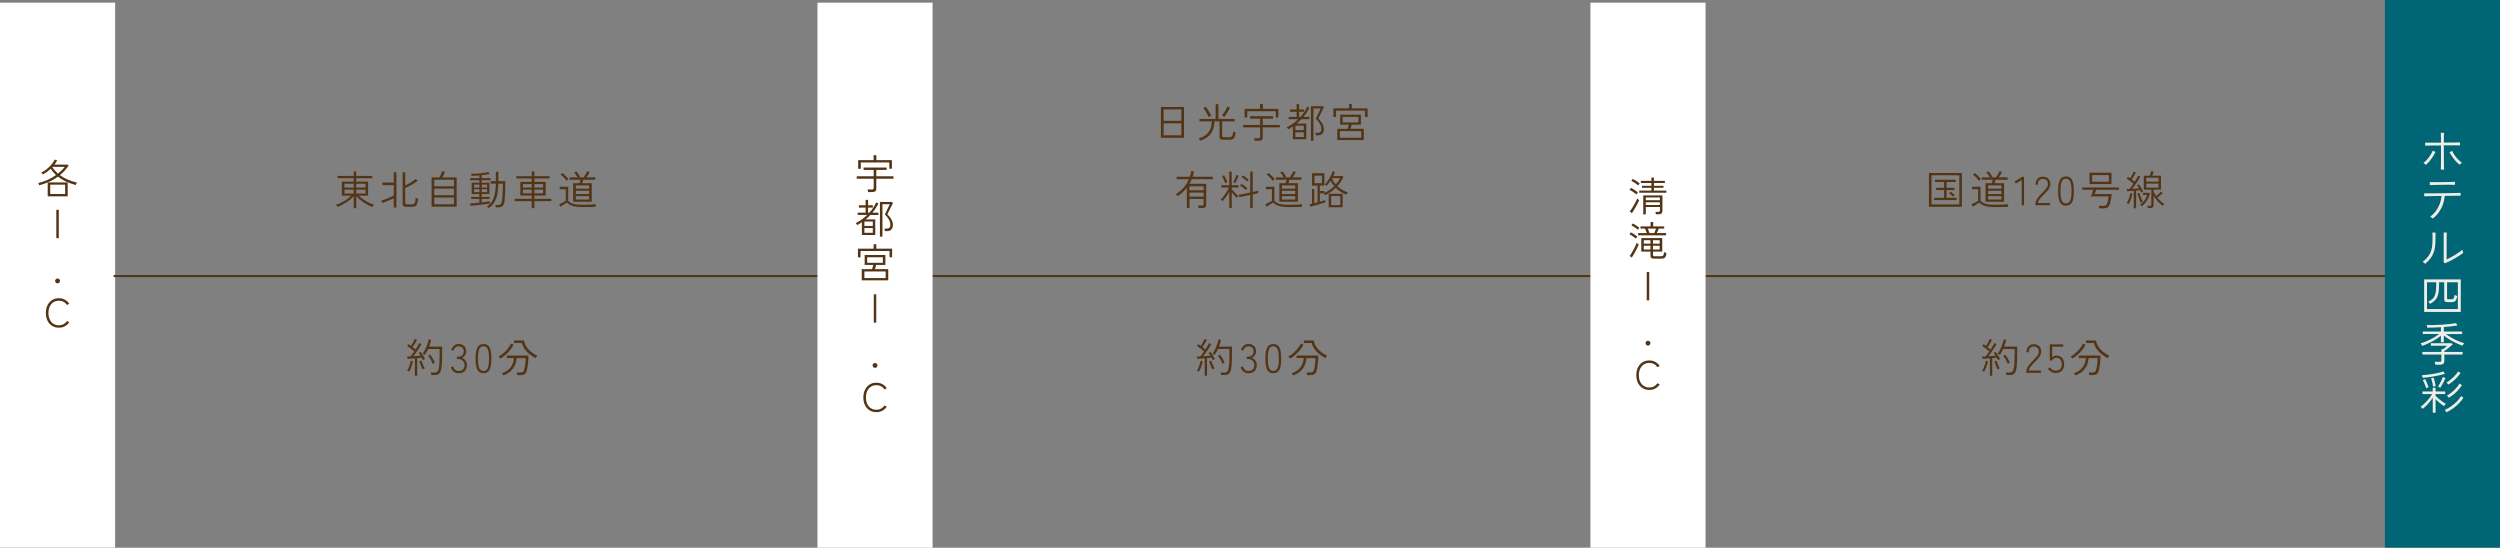 <?xml version="1.0" encoding="UTF-8"?>
<svg id="_レイヤー_2" data-name="レイヤー 2" xmlns="http://www.w3.org/2000/svg" width="926.58" height="203" viewBox="0 0 926.58 203">
  <rect x="0" y="0" width="926.58" height="203" fill="#808080" stroke="none"/>
  <defs>
    <style>
      .cls-1 {
        fill: #efede5;
      }

      .cls-1, .cls-2, .cls-3, .cls-4 {
        stroke-width: 0px;
      }

      .cls-2, .cls-5 {
        fill: #533415;
      }

      .cls-5 {
        stroke: #533415;
        stroke-miterlimit: 10;
        stroke-width: .75px;
      }

      .cls-3 {
        fill: #006676;
      }

      .cls-4 {
        fill: #fff;
      }
    </style>
  </defs>
  <g id="_レイヤー_1-2" data-name="レイヤー 1">
    <g>
      <rect class="cls-3" x="883.92" width="42.67" height="202.96"/>
      <rect class="cls-4" y=".98" width="42.67" height="201.98"/>
      <line class="cls-5" x1="42.08" y1="102.32" x2="883.92" y2="102.32"/>
      <g>
        <g>
          <path class="cls-2" d="M430.26,51.08v-11.43h8.58v11.43h-8.58ZM431.27,44.79h6.57v-4.22h-6.57v4.22ZM431.27,50.15h6.57v-4.44h-6.57v4.44Z"/>
          <path class="cls-2" d="M444.8,52.19s-.05-.14-.12-.27c-.07-.13-.14-.26-.22-.38-.08-.12-.13-.21-.17-.25,1.67-.5,2.88-1.26,3.64-2.29.75-1.03,1.15-2.36,1.18-4.01h-4.54v-.92h5.99v-5.46h1.02v5.46h6.02v.92h-4.63v5.4c0,.16.04.28.12.35s.24.11.48.11h2.08c.3,0,.54-.06.73-.17.19-.11.34-.32.45-.63.11-.3.19-.74.23-1.3.11.07.26.14.44.2.18.07.34.12.47.17-.07.72-.19,1.27-.38,1.66-.18.38-.41.65-.69.79-.28.14-.62.22-1.04.22h-2.56c-.49,0-.83-.08-1.02-.24s-.28-.42-.28-.79v-5.78h-1.88c-.04,1.8-.48,3.3-1.32,4.5-.84,1.2-2.17,2.1-3.99,2.7ZM447.96,43.4c-.12-.31-.3-.68-.53-1.1s-.47-.84-.73-1.26c-.26-.42-.48-.76-.68-1.03l.92-.44c.21.28.44.62.69,1.02.25.4.49.8.72,1.21s.42.78.56,1.09c-.06.02-.16.07-.29.13-.13.07-.26.14-.39.21-.13.07-.22.12-.27.15ZM453.8,43.31c-.05-.04-.14-.09-.25-.16-.12-.07-.24-.13-.36-.2s-.21-.11-.27-.13c.21-.27.44-.6.69-.98.25-.38.49-.79.73-1.21s.43-.8.58-1.16l.96.42c-.17.36-.38.75-.62,1.18s-.5.83-.75,1.22c-.25.39-.49.72-.7,1Z"/>
          <path class="cls-2" d="M465,52.17c-.02-.13-.05-.3-.1-.5-.04-.2-.09-.35-.14-.45h1.71c.21,0,.36-.04.45-.12s.13-.21.13-.41v-3.46h-6.28v-.92h6.28v-2.34h-3.73v-.9h8.53v.9h-3.84v2.34h6.34v.92h-6.34v3.71c0,.82-.46,1.23-1.38,1.23h-1.63ZM461.3,43.58v-3.24h5.71v-1.83h1.04v1.83h5.76v3.21h-.96v-2.33h-10.57v2.35h-.98Z"/>
          <path class="cls-2" d="M479.18,51.59v-4.73c-.28.19-.57.37-.86.55s-.59.35-.89.52c-.02-.05-.07-.13-.13-.23-.07-.11-.14-.21-.22-.32-.08-.11-.13-.18-.17-.21.74-.35,1.47-.78,2.19-1.29.72-.51,1.4-1.08,2.04-1.71h-3.51v-.85h2.94v-1.88h-2.47v-.86h2.47v-2h.92v2h1.77v.86h-1.77v1.88h.48c.53-.58,1.01-1.19,1.43-1.83.43-.64.78-1.29,1.07-1.96l.85.36c-.29.61-.62,1.2-1,1.78s-.79,1.13-1.23,1.66h2.22v.85h-2.99c-.54.58-1.12,1.12-1.72,1.64h3.55v5.79h-4.96ZM480.11,48.24h3.12v-1.63h-3.12v1.63ZM480.11,50.78h3.12v-1.74h-3.12v1.74ZM485.87,52.19v-12.84h4.39l.45.34s-.08.18-.19.4c-.11.21-.23.48-.38.79-.15.31-.31.63-.48.97-.17.33-.33.65-.48.95-.15.3-.28.55-.38.76-.1.21-.17.33-.19.37.29.29.6.63.92,1.03.32.39.59.83.81,1.31.22.48.33,1,.33,1.54,0,.75-.19,1.33-.56,1.74s-.9.61-1.58.61h-.81c-.02-.14-.05-.3-.1-.49-.04-.19-.09-.34-.14-.45h.93c.41,0,.73-.11.97-.33s.35-.59.35-1.11c0-.62-.18-1.25-.53-1.88-.36-.63-.86-1.28-1.51-1.93.02-.04.09-.19.21-.44s.26-.55.44-.91c.17-.35.34-.71.51-1.07.17-.35.31-.66.43-.92.12-.25.19-.4.2-.44h-2.68v11.99h-.92Z"/>
          <path class="cls-2" d="M494.22,43.37v-3.21h5.8v-1.65h1.01v1.65h5.85v3.2h-.95v-2.34h-10.75v2.35h-.96ZM495.63,51.92v-4.17h3.83c.08-.23.16-.49.24-.78s.15-.54.21-.77h-3.2v-3.69h7.68v3.69h-3.42c-.06.23-.13.49-.21.78s-.16.54-.24.76h4.94v4.17h-9.83ZM496.61,51.06h7.89v-2.45h-7.89v2.45ZM497.64,45.39h5.82v-2.05h-5.82v2.05Z"/>
          <path class="cls-2" d="M439.88,77.16v-7.59c-.49.64-1.03,1.22-1.61,1.75-.58.52-1.2.98-1.85,1.37-.02-.06-.07-.14-.16-.25-.09-.11-.17-.21-.26-.3-.09-.09-.16-.16-.21-.19,1.06-.61,2.01-1.39,2.85-2.35s1.51-2.01,2.01-3.17h-4.53v-.92h4.89c.11-.34.21-.68.3-1.04.09-.35.16-.7.21-1.05l1.02.13c-.13.66-.31,1.31-.52,1.95h7.47v.92h-7.8c-.25.6-.54,1.17-.85,1.71h6.23v7.74c0,.37-.11.67-.34.9-.23.23-.58.35-1.06.35h-1.46c-.01-.14-.04-.31-.08-.5-.04-.19-.09-.34-.14-.45h1.52c.22,0,.38-.04.46-.11.09-.08.14-.21.14-.41v-1.93h-5.24v3.43h-.97ZM440.85,70.53h5.24v-1.48h-5.24v1.48ZM440.85,72.87h5.24v-1.48h-5.24v1.48Z"/>
          <path class="cls-2" d="M455.61,77.14v-6.08c-.36.66-.77,1.3-1.21,1.91-.45.61-.89,1.14-1.31,1.57-.03-.04-.09-.1-.18-.18-.09-.08-.18-.16-.28-.24-.1-.08-.17-.13-.22-.15.36-.31.73-.71,1.12-1.21.38-.49.75-1.03,1.1-1.6s.64-1.13.87-1.66h-2.82v-.86h2.93v-5.04h.9v5.04h2.49v.86h-2.49v.55c.18.25.42.54.71.87s.59.65.91.96c.32.31.6.57.85.76-.03.03-.1.09-.19.19-.1.1-.2.19-.29.29-.1.1-.15.16-.17.2-.28-.26-.58-.57-.89-.94s-.62-.75-.91-1.16v5.91h-.9ZM454.1,67.9c-.08-.25-.19-.54-.31-.85-.13-.32-.27-.64-.42-.95s-.29-.57-.44-.78l.75-.34c.14.21.29.48.45.8.16.33.31.65.46.98.14.33.25.6.32.81-.04,0-.12.03-.24.08-.12.05-.24.1-.35.15-.12.05-.19.08-.22.1ZM457.77,67.89s-.1-.06-.21-.11c-.11-.06-.21-.11-.31-.16-.1-.05-.17-.07-.21-.07.13-.2.27-.47.44-.8.16-.33.31-.67.44-1.01.14-.35.23-.65.29-.91l.83.29c-.07.24-.18.54-.34.91-.16.37-.32.72-.49,1.07s-.31.61-.43.8ZM463.37,77.14v-4.88c-.72.16-1.45.31-2.17.46-.73.15-1.36.26-1.89.34l-.23-.88c.34-.05.75-.12,1.22-.2.47-.08.97-.17,1.5-.29.53-.11,1.05-.22,1.57-.33v-7.75h.93v7.56c.41-.1.79-.2,1.13-.29.34-.09.63-.17.85-.24l.03.9c-.24.07-.53.15-.88.24-.35.09-.72.18-1.13.27v5.08h-.93ZM461.76,70.39c-.32-.29-.67-.58-1.04-.86-.38-.28-.75-.52-1.13-.72l.54-.67c.38.22.77.47,1.18.76.41.29.75.57,1.04.83-.03.02-.09.08-.17.17s-.17.19-.25.29c-.08.09-.13.16-.17.2ZM462.23,67.23c-.32-.29-.67-.58-1.03-.86-.37-.29-.75-.52-1.12-.71l.57-.66c.38.22.77.48,1.16.77s.74.56,1.03.82c-.04.03-.1.09-.19.18s-.17.18-.25.28-.13.16-.17.19Z"/>
          <path class="cls-2" d="M477.6,76.74c-1,0-1.85-.05-2.55-.17s-1.3-.29-1.81-.52c-.5-.24-.97-.56-1.4-.96-.17.12-.41.28-.73.47-.32.2-.63.39-.95.58-.31.19-.56.35-.74.5l-.46-.93c.12-.06.29-.14.51-.25.22-.11.46-.22.71-.34s.49-.25.71-.38.39-.24.53-.34v-4.29h-2.25v-.9h3.15v5.19c.37.38.77.68,1.21.89.43.21.98.37,1.63.46.65.09,1.47.14,2.46.14,1.14,0,2.11-.02,2.92-.06.8-.04,1.51-.08,2.12-.13,0,.03-.04.12-.08.26-.04.14-.08.29-.11.43-.04.15-.05.24-.05.29-.29,0-.69.02-1.19.03-.5.01-1.07.02-1.69.02-.62,0-1.26,0-1.92,0ZM471.74,67.02c-.16-.24-.37-.5-.63-.79s-.53-.57-.81-.85c-.28-.28-.54-.5-.79-.68l.64-.58c.25.18.52.41.81.68s.57.55.84.83c.27.28.49.52.66.74-.03.02-.1.08-.2.17-.1.09-.21.19-.31.29-.11.09-.17.16-.2.2ZM474.17,74.77v-6.87h2.34c.06-.19.12-.41.18-.65.06-.25.11-.46.15-.64h-4v-.87h2.97c-.16-.27-.36-.58-.61-.94-.25-.36-.48-.67-.7-.92l.81-.39c.24.28.49.61.75.99s.47.71.65,1l-.58.25h1.92c.14-.21.3-.46.47-.73.18-.28.34-.56.49-.84.15-.28.26-.52.34-.72l.95.3c-.13.25-.31.57-.53.95-.22.38-.44.73-.65,1.04h3.23v.87h-4.44c-.04.2-.09.42-.17.65-.07.24-.13.45-.2.64h3.51v6.87h-6.87ZM475.14,69.93h4.92v-1.21h-4.92v1.21ZM475.14,71.92h4.92v-1.22h-4.92v1.22ZM475.14,73.95h4.92v-1.25h-4.92v1.25Z"/>
          <path class="cls-2" d="M485.64,76.6l-.25-.88c.11-.02.24-.05.4-.08s.32-.07.49-.11v-5.49h.84v5.27c.2-.05.4-.1.6-.15s.4-.1.6-.17v-6.2h-2.02v-4.59h4.56v4.59h-1.68v2.01h1.75v.71c.65-.3,1.28-.67,1.88-1.1.6-.43,1.17-.9,1.69-1.42-.26-.31-.5-.63-.73-.97-.23-.34-.42-.7-.59-1.07-.5.78-1,1.42-1.5,1.92-.03-.03-.09-.08-.18-.16-.09-.08-.18-.15-.27-.23s-.16-.13-.21-.15c.27-.24.55-.55.84-.94.29-.39.57-.82.85-1.28s.52-.93.74-1.39c.22-.46.39-.88.51-1.26l.84.21c-.17.51-.39,1.04-.66,1.58h3.46l.32.32c-.57,1.27-1.32,2.42-2.24,3.45.54.51,1.14.96,1.81,1.36.67.39,1.36.71,2.09.95-.04.04-.1.12-.19.23-.09.12-.16.23-.23.35-.07.12-.12.21-.15.25-.71-.26-1.4-.6-2.07-1.04-.67-.43-1.29-.93-1.86-1.5-1.12,1.11-2.44,2.02-3.96,2.73-.02-.05-.08-.15-.17-.3-.1-.15-.18-.27-.25-.36h-1.53v3.06c.43-.12.83-.23,1.18-.34.36-.11.65-.21.87-.29v.86c-.3.11-.69.24-1.17.39s-.99.31-1.54.47c-.55.17-1.07.31-1.58.45-.5.13-.94.24-1.3.32ZM487.17,67.9h2.77v-2.82h-2.77v2.82ZM492.47,76.83v-5h5.16v5h-5.16ZM493.35,76h3.39v-3.33h-3.39v3.33ZM495.08,68.37c.68-.76,1.21-1.54,1.59-2.34h-2.94l-.06.09c.17.41.38.8.62,1.18.24.38.5.73.79,1.07Z"/>
        </g>
        <g>
          <path class="cls-2" d="M446.49,139.24v-6.44c-.52.04-1.03.08-1.52.12-.49.04-.88.07-1.19.09l-.17-.87c.34,0,.77-.02,1.27-.04.2-.22.42-.49.66-.82.24-.32.48-.67.73-1.03-.23-.2-.5-.42-.81-.67-.31-.25-.63-.49-.95-.73s-.61-.45-.87-.62l.51-.67c.14.08.29.17.44.29.15.11.3.22.46.33.17-.25.35-.54.53-.86.18-.32.36-.64.52-.95.16-.31.28-.56.36-.75l.81.33c-.19.4-.44.85-.74,1.37-.3.51-.59.96-.87,1.35.2.15.39.3.58.45s.35.29.5.41c.31-.47.59-.92.84-1.36.25-.44.44-.78.57-1.04l.77.43c-.23.43-.51.91-.85,1.44s-.69,1.06-1.06,1.59c-.37.53-.73,1.02-1.08,1.46.49-.04.97-.08,1.45-.11s.89-.07,1.23-.11c-.12-.2-.24-.39-.35-.56-.12-.17-.23-.33-.34-.46l.71-.4c.18.23.37.5.57.81.2.31.39.62.58.95.19.32.35.62.48.9-.04.01-.12.04-.23.11-.11.06-.22.12-.33.18-.11.06-.19.11-.23.13-.06-.14-.13-.29-.22-.46s-.17-.33-.26-.5c-.22.03-.47.06-.74.1-.28.04-.57.07-.89.1v6.54h-.92ZM444.41,137.71s-.12-.05-.23-.1c-.11-.05-.22-.1-.33-.14-.11-.04-.19-.07-.23-.07.19-.28.38-.64.56-1.08.19-.44.35-.89.5-1.36.15-.47.25-.88.31-1.25l.79.17c-.07.42-.18.86-.32,1.33-.15.47-.31.92-.49,1.36-.18.44-.37.83-.57,1.16ZM449.33,136.93c-.13-.26-.27-.58-.43-.96-.15-.38-.3-.76-.44-1.14-.13-.38-.24-.7-.32-.95l.79-.22c.09.28.2.6.34.97.14.37.28.72.44,1.06s.3.63.44.87c-.04.01-.12.04-.23.09-.11.05-.23.1-.35.16-.12.05-.2.1-.24.13ZM452.6,139c-.02-.14-.05-.3-.1-.5-.04-.19-.09-.33-.14-.43h1.58c.38,0,.68-.12.91-.38.23-.25.4-.7.53-1.33.1-.48.17-1.14.22-1.99.05-.85.07-1.98.07-3.41v-1.62h-4.26c-.18.4-.37.79-.58,1.16-.21.37-.42.71-.65,1.04-.04-.04-.12-.09-.23-.16-.12-.07-.23-.13-.35-.2-.11-.07-.19-.1-.23-.11.35-.45.68-.99.98-1.62.3-.63.56-1.27.79-1.92s.39-1.24.49-1.75l.93.19c-.1.4-.22.81-.35,1.23s-.27.84-.43,1.27h4.83v2.49c0,.95,0,1.76-.03,2.44s-.05,1.25-.09,1.73c-.04.48-.09.91-.15,1.29-.15.98-.42,1.66-.8,2.03-.39.37-.91.55-1.57.55h-1.35ZM453.12,134.85c-.21-.51-.47-1.03-.77-1.57-.31-.53-.61-1-.92-1.4l.76-.45c.32.43.63.9.92,1.41.29.51.56,1.03.8,1.56-.04,0-.12.05-.23.11-.12.07-.23.13-.34.2-.11.06-.19.11-.23.14Z"/>
          <path class="cls-2" d="M462.68,138.33c-.71,0-1.32-.21-1.81-.62-.5-.41-.85-.96-1.04-1.63l.82-.29c.12.44.35.83.68,1.18s.78.52,1.33.52c.71,0,1.26-.19,1.65-.56.39-.37.58-.91.58-1.63,0-.68-.22-1.22-.67-1.63-.45-.41-1.01-.62-1.7-.62h-.45v-.84h.45c.66,0,1.18-.18,1.54-.55.37-.37.56-.86.56-1.46,0-.44-.09-.79-.28-1.07-.18-.27-.43-.47-.73-.59-.3-.12-.62-.19-.96-.19s-.62.08-.87.24c-.25.16-.46.37-.63.62-.17.25-.31.52-.4.79l-.81-.33c.25-.71.62-1.25,1.12-1.63.5-.38,1.03-.56,1.61-.56.84,0,1.53.24,2.05.72.53.48.79,1.14.79,1.98,0,.56-.14,1.06-.43,1.49-.29.43-.68.75-1.17.95.55.19,1,.52,1.35,1,.35.48.53,1.04.53,1.7,0,.57-.11,1.08-.34,1.54-.22.46-.57.82-1.03,1.08s-1.04.4-1.75.4Z"/>
          <path class="cls-2" d="M471.93,138.33c-1.06,0-1.82-.43-2.27-1.3-.45-.87-.67-2.25-.67-4.12s.23-3.24.67-4.11c.45-.87,1.21-1.3,2.27-1.3s1.82.43,2.26,1.3.66,2.24.66,4.11-.22,3.25-.66,4.12-1.2,1.3-2.26,1.3ZM471.93,137.47c.47,0,.86-.14,1.16-.43s.53-.76.67-1.43c.15-.67.22-1.58.22-2.71s-.07-2.03-.22-2.69c-.14-.67-.37-1.14-.67-1.43s-.69-.43-1.16-.43-.86.14-1.16.43c-.3.29-.53.76-.67,1.43s-.22,1.56-.22,2.69.07,2.04.22,2.71.37,1.15.67,1.43c.31.29.69.43,1.16.43Z"/>
          <path class="cls-2" d="M478.19,132.91s-.09-.13-.18-.23c-.09-.11-.18-.21-.28-.32-.1-.11-.17-.19-.22-.23.6-.31,1.2-.72,1.8-1.24.6-.51,1.15-1.08,1.65-1.7s.89-1.25,1.18-1.88l.93.42c-.33.72-.76,1.4-1.28,2.04s-1.09,1.22-1.71,1.75c-.62.53-1.25.99-1.91,1.39ZM479.24,139.12s-.05-.13-.11-.24c-.06-.11-.13-.22-.21-.33-.07-.11-.14-.18-.19-.22,1.44-.47,2.53-1.2,3.26-2.2.74-1,1.14-2.13,1.22-3.41h-2.67v-.96h8.05c0,.44-.01.92-.04,1.44s-.07,1.04-.13,1.56c-.06.52-.12,1.01-.2,1.48s-.17.87-.27,1.21c-.18.61-.45,1.02-.8,1.25-.36.22-.84.33-1.46.33h-1.23c0-.14-.04-.31-.08-.52-.04-.21-.09-.36-.14-.46h1.37c.43,0,.74-.06.93-.2.19-.13.34-.38.46-.76.08-.27.15-.59.22-.97s.13-.77.18-1.18c.05-.42.09-.82.11-1.21.02-.39.04-.72.04-1h-3.36c-.05.92-.26,1.8-.62,2.63s-.9,1.58-1.61,2.24c-.71.65-1.62,1.17-2.71,1.54ZM491.19,132.75c-.75-.42-1.47-.9-2.16-1.45-.69-.54-1.29-1.17-1.79-1.86-.5-.69-.87-1.47-1.09-2.32h-2.9v-.93h3.67c.17.9.5,1.71.99,2.42.49.72,1.08,1.34,1.78,1.87s1.43.98,2.21,1.36c-.04.04-.11.12-.22.25-.1.12-.21.25-.31.38s-.17.22-.19.28Z"/>
        </g>
      </g>
      <g>
        <g>
          <path class="cls-2" d="M714.93,76.65v-12.54h12.21v12.54h-12.21ZM715.87,75.75h10.31v-10.78h-10.31v10.78ZM716.85,74.16v-.84h3.69v-2.87h-2.94v-.84h2.94v-2.16h-3.38v-.84h7.7v.84h-3.38v2.16h2.92v.84h-2.92v2.87h3.72v.84h-8.35ZM723.91,72.91c-.1-.11-.25-.25-.44-.43s-.4-.35-.6-.51-.38-.28-.52-.35l.58-.6c.14.09.32.21.53.38s.41.32.61.49c.19.17.33.3.41.4-.08.06-.18.16-.31.29s-.21.25-.26.34Z"/>
          <path class="cls-2" d="M739.33,76.74c-1,0-1.85-.05-2.55-.17-.7-.11-1.3-.29-1.81-.52-.5-.24-.97-.56-1.4-.96-.17.12-.41.28-.73.47-.31.2-.63.39-.94.58-.31.19-.56.35-.74.5l-.46-.93c.12-.06.29-.14.51-.25.22-.11.46-.22.71-.34s.48-.25.71-.38c.22-.12.4-.24.52-.34v-4.29h-2.25v-.9h3.15v5.19c.37.38.77.68,1.21.89s.98.37,1.63.46c.65.09,1.47.14,2.46.14,1.14,0,2.11-.02,2.92-.06.81-.04,1.51-.08,2.12-.13,0,.03-.04.12-.07.26-.04.14-.08.29-.11.43-.04.15-.05.24-.05.29-.29,0-.69.02-1.19.03-.51.01-1.07.02-1.69.02-.62,0-1.26,0-1.92,0ZM733.47,67.02c-.16-.24-.37-.5-.63-.79-.26-.29-.53-.57-.81-.85-.28-.28-.55-.5-.79-.68l.65-.58c.25.18.52.41.81.68s.57.55.84.83.49.52.66.74c-.03.02-.1.08-.2.17s-.21.19-.31.29c-.1.09-.17.16-.2.2ZM735.9,74.77v-6.87h2.34c.06-.19.12-.41.18-.65.06-.25.11-.46.15-.64h-4.01v-.87h2.97c-.16-.27-.36-.58-.61-.94-.25-.36-.48-.67-.7-.92l.81-.39c.24.28.49.61.75.99s.48.71.65,1l-.58.25h1.92c.14-.21.3-.46.47-.73.17-.28.34-.56.49-.84.15-.28.27-.52.35-.72l.94.3c-.13.25-.31.57-.53.95s-.44.73-.65,1.04h3.23v.87h-4.44c-.04.2-.1.42-.17.65-.07.24-.13.45-.19.64h3.51v6.87h-6.87ZM736.87,69.93h4.92v-1.21h-4.92v1.21ZM736.87,71.92h4.92v-1.22h-4.92v1.22ZM736.87,73.95h4.92v-1.25h-4.92v1.25Z"/>
          <path class="cls-2" d="M749.31,76.06v-9.38l-2.15,1.33-.48-.74,2.83-1.75h.66v10.53h-.87Z"/>
          <path class="cls-2" d="M754.35,76.06v-.33c0-.51.11-1,.34-1.46.23-.46.53-.92.91-1.38.38-.45.81-.92,1.29-1.39.36-.36.7-.71,1.01-1.06.31-.35.58-.69.79-1.04.21-.34.32-.69.33-1.04.02-.68-.14-1.19-.49-1.53-.34-.34-.83-.51-1.45-.51-.52,0-.95.18-1.29.55s-.51.89-.51,1.58h-.87c0-.6.11-1.12.34-1.57.22-.45.54-.8.95-1.04s.87-.37,1.39-.37c.86,0,1.55.25,2.07.76s.77,1.23.74,2.15c-.01.46-.13.9-.36,1.31s-.52.82-.88,1.21c-.36.39-.74.79-1.15,1.2-.35.35-.68.7-1,1.04-.32.35-.59.69-.81,1.04-.22.35-.36.7-.4,1.05h4.5v.83h-5.43Z"/>
          <path class="cls-2" d="M765.73,76.23c-1.06,0-1.82-.43-2.27-1.3-.45-.87-.67-2.25-.67-4.12s.23-3.24.67-4.11c.45-.87,1.21-1.3,2.27-1.3s1.82.43,2.26,1.3.66,2.24.66,4.11-.22,3.25-.66,4.12-1.2,1.3-2.26,1.3ZM765.73,75.37c.47,0,.86-.14,1.16-.43s.53-.76.67-1.43c.15-.67.22-1.58.22-2.71s-.07-2.03-.22-2.69c-.14-.67-.37-1.14-.67-1.43s-.69-.43-1.16-.43-.86.14-1.16.43c-.3.29-.53.76-.67,1.43s-.22,1.56-.22,2.69.07,2.04.22,2.71.37,1.15.67,1.43c.31.29.69.43,1.16.43Z"/>
          <path class="cls-2" d="M778.05,77.22c0-.12-.04-.28-.08-.47s-.09-.34-.14-.44h1.61c.31,0,.56-.02.75-.07.19-.04.35-.14.47-.29.12-.15.24-.36.34-.65.11-.31.21-.7.31-1.16s.17-.92.23-1.36h-6.58c.14-.32.29-.71.44-1.16.16-.45.29-.87.41-1.27h-4.09v-.86h13.62v.86h-8.47c-.08.27-.17.55-.26.85-.09.3-.18.54-.25.72h6.31c-.04.42-.1.86-.18,1.33-.08.47-.17.92-.25,1.33s-.18.76-.27,1.04c-.14.43-.31.76-.5.99-.2.23-.45.39-.76.47s-.71.13-1.21.13h-1.42ZM774.46,68.22v-4.19h8.12v4.19h-8.12ZM775.42,67.35h6.2v-2.46h-6.2v2.46Z"/>
          <path class="cls-2" d="M790.84,77.14v-6.45c-.47.04-.93.08-1.38.12s-.83.07-1.12.08l-.13-.84c.14,0,.3,0,.47,0s.36-.01.56-.02c.21-.23.44-.52.7-.86.25-.35.51-.71.77-1.09-.23-.2-.49-.41-.78-.64-.29-.22-.58-.44-.88-.66-.3-.21-.58-.4-.84-.56l.49-.67c.12.07.25.15.38.24s.27.19.41.29c.16-.25.33-.53.51-.84.18-.31.34-.61.49-.9.14-.29.25-.52.32-.71l.81.32c-.18.4-.41.84-.69,1.31s-.55.9-.83,1.28c.2.14.39.28.57.42.18.14.34.28.5.41.3-.46.57-.9.82-1.32s.43-.75.55-1l.76.41c-.23.44-.52.93-.86,1.46-.35.54-.71,1.07-1.08,1.61s-.74,1.02-1.09,1.46c.45-.02.9-.05,1.35-.08.45-.04.84-.07,1.18-.11-.13-.21-.26-.41-.39-.6-.13-.19-.25-.35-.36-.49l.67-.41c.18.22.37.49.56.79.2.31.39.63.58.95.19.33.35.63.5.91-.04,0-.11.04-.22.1-.11.06-.21.12-.31.18-.1.06-.17.11-.21.14-.06-.14-.13-.29-.21-.44-.08-.15-.16-.3-.24-.46-.2.02-.42.04-.67.08s-.51.06-.78.09v6.54h-.88ZM788.97,75.61s-.12-.05-.22-.1c-.11-.05-.22-.1-.32-.14-.1-.04-.17-.07-.22-.07.19-.28.38-.64.56-1.08.18-.44.35-.89.5-1.36.15-.47.25-.88.32-1.25l.76.17c-.08.42-.19.86-.33,1.33-.14.47-.3.92-.48,1.36-.18.44-.37.83-.57,1.16ZM793.41,75.09c-.1-.18-.21-.42-.32-.72-.12-.3-.23-.62-.34-.95s-.22-.66-.32-.97c-.1-.31-.18-.56-.24-.76l.75-.23c.09.28.21.63.34,1.06.14.43.29.84.46,1.24.17.4.32.72.46.96-.05,0-.13.04-.24.1-.11.06-.22.11-.32.16-.1.05-.18.09-.22.12ZM793.81,76.41s-.09-.1-.18-.18-.18-.16-.27-.23c-.09-.08-.16-.12-.21-.14.63-.42,1.19-.96,1.67-1.61s.82-1.32,1-1.99h-1.63v-.8h2.45l.2.21c-.12.56-.32,1.13-.58,1.71-.27.58-.61,1.13-1.01,1.65-.41.52-.88.98-1.42,1.38ZM796.03,77.13c0-.13-.04-.28-.07-.44-.04-.17-.08-.3-.14-.4h.95c.2,0,.34-.04.44-.12.09-.08.13-.22.13-.41v-5.46h-2.78v-5.17h2.22c.08-.23.17-.51.26-.85s.16-.6.19-.79l.96.08c-.04.21-.11.46-.21.76-.1.3-.19.57-.27.8h3.21v5.17h-2.73v.71c.23.53.54,1.07.93,1.62.32-.23.65-.5,1-.81.35-.31.63-.58.85-.81l.62.55c-.25.25-.57.53-.95.84-.39.31-.75.58-1.09.81.38.48.79.93,1.25,1.35s.9.78,1.35,1.07c-.03.02-.09.08-.18.17-.09.1-.17.19-.25.29-.08.1-.13.17-.17.21-.62-.45-1.23-1.01-1.83-1.7-.6-.68-1.11-1.4-1.53-2.16v3.5c0,.4-.1.7-.31.89s-.54.29-1,.29h-.86ZM795.48,67.33h4.53v-1.45h-4.53v1.45ZM795.48,69.55h4.53v-1.5h-4.53v1.5Z"/>
        </g>
        <g>
          <path class="cls-2" d="M737.52,139.24v-6.44c-.52.04-1.03.08-1.52.12-.49.04-.88.07-1.19.09l-.17-.87c.34,0,.77-.02,1.27-.04.2-.22.42-.49.66-.82.24-.32.48-.67.73-1.03-.23-.2-.5-.42-.81-.67-.31-.25-.63-.49-.95-.73s-.61-.45-.87-.62l.51-.67c.14.08.29.17.44.29.15.11.3.22.46.33.17-.25.35-.54.53-.86.18-.32.36-.64.52-.95.16-.31.28-.56.36-.75l.81.33c-.19.4-.44.85-.74,1.37-.3.51-.59.96-.87,1.35.2.15.39.3.58.45s.35.29.5.41c.31-.47.59-.92.84-1.36.25-.44.44-.78.57-1.04l.77.43c-.23.43-.51.91-.85,1.44s-.69,1.06-1.06,1.59c-.37.53-.73,1.02-1.08,1.46.49-.04.97-.08,1.45-.11s.89-.07,1.23-.11c-.12-.2-.24-.39-.35-.56-.12-.17-.23-.33-.34-.46l.71-.4c.18.23.37.5.57.81.2.31.39.62.58.95.19.32.35.62.48.9-.04.01-.12.04-.23.11-.11.06-.22.12-.33.18-.11.06-.19.11-.23.13-.06-.14-.13-.29-.22-.46s-.17-.33-.26-.5c-.22.03-.47.06-.74.1-.28.04-.57.07-.89.1v6.54h-.92ZM735.44,137.71s-.12-.05-.23-.1c-.11-.05-.22-.1-.33-.14-.11-.04-.19-.07-.23-.07.19-.28.38-.64.56-1.08.19-.44.35-.89.5-1.36.15-.47.25-.88.31-1.25l.79.17c-.07.42-.18.86-.32,1.33-.15.47-.31.92-.49,1.36-.18.44-.37.83-.57,1.16ZM740.36,136.93c-.13-.26-.27-.58-.43-.96-.15-.38-.3-.76-.44-1.14-.13-.38-.24-.7-.32-.95l.79-.22c.09.28.2.6.34.97.14.37.28.72.44,1.06s.3.63.44.87c-.04.01-.12.04-.23.09-.11.05-.23.1-.35.16-.12.05-.2.1-.24.13ZM743.63,139c-.02-.14-.05-.3-.1-.5-.04-.19-.09-.33-.14-.43h1.58c.38,0,.68-.12.91-.38.23-.25.4-.7.53-1.33.1-.48.17-1.14.22-1.99.05-.85.07-1.98.07-3.41v-1.62h-4.26c-.18.4-.37.79-.58,1.16-.21.37-.42.71-.65,1.04-.04-.04-.12-.09-.23-.16-.12-.07-.23-.13-.35-.2-.11-.07-.19-.1-.23-.11.35-.45.68-.99.98-1.62.3-.63.56-1.27.79-1.92s.39-1.24.49-1.75l.93.19c-.1.4-.22.81-.35,1.23s-.27.84-.43,1.27h4.83v2.49c0,.95,0,1.76-.03,2.44s-.05,1.25-.09,1.73c-.04.48-.09.91-.15,1.29-.15.98-.42,1.66-.8,2.03-.39.37-.91.55-1.57.55h-1.35ZM744.15,134.85c-.21-.51-.47-1.03-.77-1.57-.31-.53-.61-1-.92-1.4l.76-.45c.32.43.63.9.92,1.41.29.51.56,1.03.8,1.56-.04,0-.12.05-.23.11-.12.07-.23.13-.34.2-.11.06-.19.11-.23.14Z"/>
          <path class="cls-2" d="M750.99,138.16v-.33c0-.51.11-1,.34-1.46.22-.46.53-.92.91-1.38.38-.45.81-.92,1.29-1.39.36-.36.7-.71,1.01-1.06.32-.35.58-.69.79-1.04.21-.34.32-.69.33-1.04.02-.68-.14-1.19-.49-1.53s-.83-.51-1.45-.51c-.52,0-.95.18-1.29.55s-.51.89-.51,1.58h-.87c0-.6.11-1.12.34-1.57s.54-.8.95-1.04c.4-.25.87-.37,1.39-.37.86,0,1.55.25,2.07.76.52.51.76,1.23.73,2.15,0,.46-.13.9-.36,1.31-.23.42-.52.82-.88,1.21-.35.39-.74.79-1.15,1.2-.35.35-.69.7-1.01,1.04-.32.35-.59.69-.81,1.04-.22.35-.35.7-.4,1.05h4.5v.83h-5.43Z"/>
          <path class="cls-2" d="M761.91,138.27c-.58,0-1.13-.15-1.66-.44-.52-.29-.93-.69-1.22-1.18l.74-.5c.26.4.57.71.94.92.37.22.77.32,1.21.32.72,0,1.28-.21,1.67-.64.4-.42.59-1.02.59-1.79,0-.68-.17-1.24-.53-1.69-.35-.44-.84-.67-1.47-.67-.35,0-.68.09-1,.29-.32.19-.54.43-.65.72h-.82v-5.96h4.98v.84h-4.08v3.92c.2-.19.44-.34.73-.46.29-.12.57-.17.86-.17.55,0,1.04.13,1.47.38.43.25.77.62,1.01,1.09s.37,1.04.37,1.7c0,1.06-.29,1.88-.87,2.45s-1.33.86-2.26.86Z"/>
          <path class="cls-2" d="M768.09,132.91s-.09-.13-.18-.23c-.09-.11-.18-.21-.28-.32-.1-.11-.17-.19-.22-.23.6-.31,1.2-.72,1.8-1.24.6-.51,1.15-1.08,1.65-1.7s.89-1.25,1.18-1.88l.93.42c-.33.72-.76,1.4-1.28,2.04s-1.09,1.22-1.71,1.75c-.62.53-1.25.99-1.91,1.39ZM769.14,139.12s-.05-.13-.11-.24c-.06-.11-.13-.22-.21-.33-.07-.11-.14-.18-.19-.22,1.44-.47,2.53-1.2,3.26-2.2.74-1,1.14-2.13,1.22-3.41h-2.67v-.96h8.05c0,.44-.01.92-.04,1.44s-.07,1.04-.13,1.56c-.06.52-.12,1.01-.2,1.48s-.17.87-.27,1.21c-.18.61-.45,1.02-.8,1.25-.36.22-.84.33-1.46.33h-1.23c0-.14-.04-.31-.08-.52-.04-.21-.09-.36-.14-.46h1.37c.43,0,.74-.06.93-.2.19-.13.34-.38.46-.76.08-.27.15-.59.22-.97s.13-.77.18-1.18c.05-.42.09-.82.11-1.21.02-.39.04-.72.04-1h-3.36c-.05.92-.26,1.8-.62,2.63s-.9,1.58-1.61,2.24c-.71.65-1.62,1.17-2.71,1.54ZM781.1,132.75c-.75-.42-1.47-.9-2.16-1.45-.69-.54-1.29-1.17-1.79-1.86-.5-.69-.87-1.47-1.09-2.32h-2.9v-.93h3.67c.17.9.5,1.71.99,2.42.49.72,1.08,1.34,1.78,1.87s1.43.98,2.21,1.36c-.04.04-.11.12-.22.25-.1.12-.21.25-.31.38s-.17.22-.19.28Z"/>
        </g>
      </g>
      <g>
        <g>
          <path class="cls-2" d="M131.11,77.17v-4.49c-.75.85-1.66,1.62-2.72,2.32-1.06.7-2.17,1.26-3.33,1.7-.02-.05-.07-.13-.14-.25s-.14-.23-.22-.34c-.08-.11-.13-.18-.17-.21.69-.22,1.38-.51,2.08-.86.69-.35,1.35-.75,1.96-1.18.62-.44,1.14-.88,1.58-1.33h-3.45v-5.23h4.4v-1.26h-5.99v-.84h5.99v-1.62h.93v1.62h5.97v.84h-5.97v1.26h4.4v5.23h-3.46c.44.43.96.86,1.57,1.28s1.25.82,1.95,1.18c.69.36,1.39.66,2.09.89-.06.06-.13.15-.2.26-.08.12-.15.23-.21.34s-.11.19-.13.24c-1.18-.44-2.28-1.01-3.31-1.71-1.03-.7-1.92-1.48-2.69-2.33v4.49h-.93ZM127.66,69.54h3.45v-1.44h-3.45v1.44ZM127.66,71.74h3.45v-1.44h-3.45v1.44ZM132.04,69.54h3.45v-1.44h-3.45v1.44ZM132.04,71.74h3.45v-1.44h-3.45v1.44Z"/>
          <path class="cls-2" d="M145.93,76.92v-3.41c-.28.13-.61.28-.99.44-.38.17-.77.33-1.17.49s-.79.31-1.15.46c-.37.14-.69.26-.94.35l-.39-.87c.27-.08.61-.2,1.03-.35.42-.15.85-.32,1.31-.5.46-.19.9-.37,1.31-.55.41-.18.74-.34,1-.48v-3.89h-4.2v-.96h4.2v-3.84h.98v13.1h-.98ZM150.58,76.65c-.43,0-.76-.08-1-.24s-.35-.44-.35-.84v-11.75h.96v4.92c.43-.21.89-.46,1.39-.73.5-.28.96-.57,1.41-.87.44-.3.81-.58,1.09-.83l.71.71c-.25.21-.56.44-.92.68-.37.25-.76.49-1.19.73-.43.25-.85.48-1.28.69-.42.21-.83.4-1.21.55v5.52c0,.18.04.32.13.41s.26.13.51.13h1.8c.34,0,.6-.06.79-.18s.33-.36.43-.71c.09-.35.16-.88.2-1.58.11.07.26.14.44.22.18.08.33.13.46.17-.07.86-.19,1.5-.36,1.93-.17.43-.4.71-.69.86-.29.14-.65.21-1.06.21h-2.27Z"/>
          <path class="cls-2" d="M159.97,76.59v-10.85h2.9c.12-.2.24-.45.37-.74.12-.29.24-.58.34-.86.1-.28.17-.5.21-.65l1.15.17c-.08.27-.22.61-.41,1-.19.4-.38.76-.56,1.08h5.28v10.85h-9.27ZM160.96,69.04h7.29v-2.42h-7.29v2.42ZM160.96,72.34h7.29v-2.42h-7.29v2.42ZM160.96,75.7h7.29v-2.49h-7.29v2.49Z"/>
          <path class="cls-2" d="M174.37,76.29l-.17-.88c.41-.02.92-.06,1.54-.11s1.26-.12,1.94-.19v-1.38h-3.06v-.74h3.06v-1.06h-2.87v-4.2h2.87v-.95h-3.47v-.76h3.47v-.99c-.54.04-1.06.08-1.57.11-.51.04-.94.05-1.31.05,0-.04-.02-.12-.05-.22-.03-.11-.06-.22-.09-.34-.03-.12-.05-.19-.08-.22.42,0,.93-.01,1.52-.04.59-.03,1.21-.08,1.84-.13s1.22-.13,1.76-.22.98-.18,1.31-.28l.45.74c-.33.09-.75.17-1.27.25-.52.08-1.07.15-1.66.21v1.08h3.3v.76h-3.3v.95h2.85v4.2h-2.85v1.06h2.95v.74h-2.95v1.29c.62-.07,1.2-.14,1.75-.21s.97-.13,1.28-.18v.8c-.31.05-.7.11-1.18.17-.47.07-.99.13-1.54.2-.55.07-1.11.14-1.67.2-.55.07-1.08.12-1.57.17-.5.05-.91.09-1.25.12ZM175.72,69.51h1.97v-1.08h-1.97v1.08ZM175.72,71.22h1.97v-1.1h-1.97v1.1ZM178.55,69.51h1.98v-1.08h-1.98v1.08ZM178.55,71.22h1.98v-1.1h-1.98v1.1ZM181.13,77.13s-.09-.11-.19-.2c-.09-.09-.19-.18-.29-.28-.1-.1-.17-.15-.22-.17.8-.44,1.44-1.06,1.93-1.88.49-.81.84-1.77,1.06-2.88s.34-2.33.36-3.65h-1.92v-.93h1.92v-3.48h.92v3.48h2.56v.61c0,.16,0,.31,0,.47,0,.16,0,.38,0,.66,0,1.14-.02,2.19-.06,3.14-.04.96-.1,1.73-.18,2.32-.08.65-.21,1.16-.39,1.52s-.42.62-.71.77-.65.22-1.08.22h-1.08c-.02-.15-.05-.32-.1-.5-.04-.19-.09-.32-.13-.41h1.2c.36,0,.65-.11.86-.34.21-.23.37-.67.46-1.33.06-.35.11-.8.16-1.35.05-.55.08-1.16.11-1.84.02-.68.04-1.37.04-2.09v-.93h-1.65c-.02,1.49-.15,2.8-.38,3.93-.23,1.13-.6,2.12-1.11,2.96s-1.2,1.56-2.07,2.16Z"/>
          <path class="cls-2" d="M197.08,77.16v-2.61h-6.3v-.86h6.3v-1.21h-4.23v-5.07h4.23v-1.26h-5.7v-.85h5.7v-1.76h.98v1.76h5.67v.85h-5.67v1.26h4.2v5.07h-4.2v1.21h6.28v.86h-6.28v2.61h-.98ZM193.82,69.52h3.25v-1.29h-3.25v1.29ZM193.82,71.65h3.25v-1.38h-3.25v1.38ZM198.05,69.52h3.24v-1.29h-3.24v1.29ZM198.05,71.65h3.24v-1.38h-3.24v1.38Z"/>
          <path class="cls-2" d="M215.87,76.74c-1,0-1.85-.05-2.55-.17s-1.3-.29-1.81-.52c-.5-.24-.97-.56-1.4-.96-.17.12-.41.28-.73.47-.32.2-.63.39-.95.58-.31.19-.56.35-.74.5l-.46-.93c.12-.06.29-.14.51-.25.22-.11.46-.22.71-.34s.49-.25.71-.38.39-.24.53-.34v-4.29h-2.25v-.9h3.15v5.19c.37.38.77.68,1.21.89.43.21.98.37,1.63.46.65.09,1.47.14,2.46.14,1.14,0,2.11-.02,2.92-.06.8-.04,1.51-.08,2.12-.13,0,.03-.04.12-.08.26-.04.14-.08.29-.11.43-.04.15-.05.24-.05.29-.29,0-.69.02-1.19.03-.5.01-1.07.02-1.69.02-.62,0-1.26,0-1.92,0ZM210.01,67.02c-.16-.24-.37-.5-.63-.79s-.53-.57-.81-.85c-.28-.28-.54-.5-.79-.68l.64-.58c.25.18.52.41.81.68s.57.55.84.83c.27.28.49.52.66.74-.03.02-.1.08-.2.17-.1.09-.21.19-.31.29-.11.09-.17.16-.2.2ZM212.44,74.77v-6.87h2.34c.06-.19.12-.41.18-.65.06-.25.11-.46.15-.64h-4v-.87h2.97c-.16-.27-.36-.58-.61-.94-.25-.36-.48-.67-.7-.92l.81-.39c.24.28.49.61.75.99s.47.71.65,1l-.58.25h1.92c.14-.21.3-.46.47-.73.18-.28.34-.56.49-.84.15-.28.26-.52.34-.72l.95.3c-.13.25-.31.57-.53.95-.22.38-.44.73-.65,1.04h3.23v.87h-4.44c-.04.2-.09.42-.17.65-.07.24-.13.45-.2.64h3.51v6.87h-6.87ZM213.41,69.93h4.92v-1.21h-4.92v1.21ZM213.41,71.92h4.92v-1.22h-4.92v1.22ZM213.41,73.95h4.92v-1.25h-4.92v1.25Z"/>
        </g>
        <g>
          <path class="cls-2" d="M153.76,139.24v-6.44c-.52.04-1.03.08-1.52.12-.49.04-.88.07-1.19.09l-.17-.87c.34,0,.77-.02,1.27-.04.2-.22.42-.49.66-.82.24-.32.48-.67.73-1.03-.23-.2-.5-.42-.81-.67-.31-.25-.63-.49-.95-.73s-.61-.45-.87-.62l.51-.67c.14.08.29.17.44.29.15.11.3.22.46.33.17-.25.35-.54.53-.86.18-.32.36-.64.52-.95.16-.31.28-.56.36-.75l.81.33c-.19.4-.44.85-.74,1.37-.3.51-.59.96-.87,1.35.2.15.39.3.58.45s.35.29.5.41c.31-.47.59-.92.84-1.36.25-.44.44-.78.57-1.04l.77.43c-.23.43-.51.91-.85,1.44s-.69,1.06-1.06,1.59c-.37.53-.73,1.02-1.08,1.46.49-.04.97-.08,1.45-.11s.89-.07,1.23-.11c-.12-.2-.24-.39-.35-.56-.12-.17-.23-.33-.34-.46l.71-.4c.18.23.37.5.57.81.2.31.39.62.58.95.19.32.35.62.48.9-.04.01-.12.04-.23.11-.11.06-.22.12-.33.18-.11.06-.19.11-.23.13-.06-.14-.13-.29-.22-.46s-.17-.33-.26-.5c-.22.03-.47.06-.74.1-.28.04-.57.07-.89.1v6.54h-.92ZM151.68,137.71s-.12-.05-.23-.1c-.11-.05-.22-.1-.33-.14-.11-.04-.19-.07-.23-.07.19-.28.38-.64.56-1.08.19-.44.35-.89.5-1.36.15-.47.25-.88.31-1.25l.79.17c-.07.42-.18.86-.32,1.33-.15.47-.31.92-.49,1.36-.18.44-.37.83-.57,1.16ZM156.6,136.93c-.13-.26-.27-.58-.43-.96-.15-.38-.3-.76-.44-1.14-.13-.38-.24-.7-.32-.95l.79-.22c.09.28.2.6.34.97.14.37.28.72.44,1.06s.3.63.44.87c-.04.01-.12.04-.23.09-.11.05-.23.1-.35.16-.12.05-.2.1-.24.13ZM159.87,139c-.02-.14-.05-.3-.1-.5-.04-.19-.09-.33-.14-.43h1.58c.38,0,.68-.12.91-.38.23-.25.4-.7.53-1.33.1-.48.17-1.14.22-1.99.05-.85.07-1.98.07-3.41v-1.62h-4.26c-.18.4-.37.79-.58,1.16-.21.37-.42.71-.65,1.04-.04-.04-.12-.09-.23-.16-.12-.07-.23-.13-.35-.2-.11-.07-.19-.1-.23-.11.35-.45.68-.99.98-1.62.3-.63.56-1.27.79-1.92s.39-1.24.49-1.75l.93.19c-.1.4-.22.81-.35,1.23s-.27.84-.43,1.27h4.83v2.49c0,.95,0,1.76-.03,2.44s-.05,1.25-.09,1.73c-.04.48-.09.91-.15,1.29-.15.98-.42,1.66-.8,2.03-.39.37-.91.55-1.57.55h-1.35ZM160.39,134.85c-.21-.51-.47-1.03-.77-1.57-.31-.53-.61-1-.92-1.4l.76-.45c.32.43.63.9.92,1.41.29.51.56,1.03.8,1.56-.04,0-.12.05-.23.11-.12.07-.23.13-.34.2-.11.06-.19.11-.23.14Z"/>
          <path class="cls-2" d="M169.95,138.33c-.71,0-1.32-.21-1.81-.62-.5-.41-.85-.96-1.04-1.63l.82-.29c.12.44.35.83.68,1.18s.78.52,1.33.52c.71,0,1.26-.19,1.65-.56.39-.37.58-.91.58-1.63,0-.68-.22-1.22-.67-1.63-.45-.41-1.01-.62-1.7-.62h-.45v-.84h.45c.66,0,1.18-.18,1.54-.55.37-.37.56-.86.56-1.46,0-.44-.09-.79-.28-1.07-.18-.27-.43-.47-.73-.59-.3-.12-.62-.19-.96-.19s-.62.08-.87.24c-.25.16-.46.37-.63.62-.17.25-.31.52-.4.79l-.81-.33c.25-.71.62-1.25,1.12-1.63.5-.38,1.03-.56,1.61-.56.84,0,1.53.24,2.05.72.53.48.79,1.14.79,1.98,0,.56-.14,1.06-.43,1.49-.29.43-.68.75-1.17.95.55.19,1,.52,1.35,1,.35.48.53,1.04.53,1.7,0,.57-.11,1.08-.34,1.54-.22.46-.57.82-1.03,1.08s-1.04.4-1.75.4Z"/>
          <path class="cls-2" d="M179.2,138.33c-1.06,0-1.82-.43-2.27-1.3-.45-.87-.67-2.25-.67-4.12s.23-3.24.67-4.11c.45-.87,1.21-1.3,2.27-1.3s1.82.43,2.26,1.3.66,2.24.66,4.11-.22,3.25-.66,4.12-1.2,1.3-2.26,1.3ZM179.2,137.47c.47,0,.86-.14,1.16-.43s.53-.76.67-1.43c.15-.67.22-1.58.22-2.71s-.07-2.03-.22-2.69c-.14-.67-.37-1.14-.67-1.43s-.69-.43-1.16-.43-.86.14-1.16.43c-.3.29-.53.76-.67,1.43s-.22,1.56-.22,2.69.07,2.04.22,2.71.37,1.15.67,1.43c.31.29.69.43,1.16.43Z"/>
          <path class="cls-2" d="M185.46,132.91s-.09-.13-.18-.23c-.09-.11-.18-.21-.28-.32-.1-.11-.17-.19-.22-.23.6-.31,1.2-.72,1.8-1.24.6-.51,1.15-1.08,1.65-1.7s.89-1.25,1.18-1.88l.93.42c-.33.72-.76,1.4-1.28,2.04s-1.09,1.22-1.71,1.75c-.62.53-1.25.99-1.91,1.39ZM186.51,139.12s-.05-.13-.11-.24c-.06-.11-.13-.22-.21-.33-.07-.11-.14-.18-.19-.22,1.44-.47,2.53-1.2,3.26-2.2.74-1,1.14-2.13,1.22-3.41h-2.67v-.96h8.05c0,.44-.01.92-.04,1.44s-.07,1.04-.13,1.56c-.06.52-.12,1.01-.2,1.48s-.17.87-.27,1.21c-.18.61-.45,1.02-.8,1.25-.36.22-.84.33-1.46.33h-1.23c0-.14-.04-.31-.08-.52-.04-.21-.09-.36-.14-.46h1.37c.43,0,.74-.06.93-.2.19-.13.34-.38.46-.76.08-.27.15-.59.22-.97s.13-.77.18-1.18c.05-.42.09-.82.11-1.21.02-.39.04-.72.04-1h-3.36c-.05.92-.26,1.8-.62,2.63s-.9,1.58-1.61,2.24c-.71.65-1.62,1.17-2.71,1.54ZM198.46,132.75c-.75-.42-1.47-.9-2.16-1.45-.69-.54-1.29-1.17-1.79-1.86-.5-.69-.87-1.47-1.09-2.32h-2.9v-.93h3.67c.17.9.5,1.71.99,2.42.49.72,1.08,1.34,1.78,1.87s1.43.98,2.21,1.36c-.04.04-.11.12-.22.25-.1.12-.21.25-.31.38s-.17.22-.19.28Z"/>
        </g>
      </g>
      <g>
        <rect class="cls-4" x="302.98" y="1" width="42.67" height="202"/>
        <g>
          <path class="cls-2" d="M321.76,71.18c-.02-.13-.05-.3-.1-.5-.04-.2-.09-.35-.14-.45h1.71c.21,0,.36-.04.45-.12.09-.08.13-.21.13-.41v-3.46h-6.28v-.92h6.28v-2.34h-3.73v-.9h8.54v.9h-3.84v2.34h6.35v.92h-6.35v3.71c0,.82-.46,1.23-1.38,1.23h-1.63ZM318.06,62.58v-3.24h5.71v-1.83h1.04v1.83h5.76v3.21h-.96v-2.33h-10.57v2.35h-.98Z"/>
          <path class="cls-2" d="M319.44,87.09v-4.73c-.28.19-.57.37-.86.55-.3.17-.59.35-.89.52-.02-.05-.07-.13-.14-.23-.07-.11-.14-.21-.22-.32-.08-.11-.13-.18-.17-.21.74-.35,1.47-.78,2.19-1.29.72-.51,1.4-1.08,2.04-1.71h-3.51v-.85h2.94v-1.88h-2.48v-.86h2.48v-2h.92v2h1.77v.86h-1.77v1.88h.48c.53-.58,1.01-1.19,1.43-1.83.42-.64.78-1.29,1.07-1.96l.85.36c-.29.61-.62,1.2-1,1.78s-.79,1.13-1.23,1.66h2.22v.85h-2.99c-.54.58-1.11,1.12-1.72,1.64h3.55v5.79h-4.96ZM320.37,83.75h3.12v-1.63h-3.12v1.63ZM320.37,86.28h3.12v-1.74h-3.12v1.74ZM326.13,87.69v-12.84h4.4l.45.34s-.08.18-.19.4-.23.48-.38.79c-.15.31-.31.63-.48.97s-.33.65-.48.95c-.15.3-.28.55-.38.76-.1.21-.17.33-.19.37.29.29.59.63.92,1.03.32.39.59.83.81,1.31.22.48.33,1,.33,1.54,0,.75-.19,1.33-.56,1.74s-.9.61-1.58.61h-.81c-.02-.14-.05-.3-.1-.49-.04-.19-.09-.34-.14-.45h.93c.41,0,.73-.11.97-.33s.35-.59.35-1.11c0-.62-.18-1.25-.53-1.88-.36-.63-.86-1.28-1.51-1.93.02-.04.09-.19.21-.44.12-.25.27-.55.44-.91.17-.35.34-.71.51-1.07.17-.35.31-.66.44-.92.12-.25.18-.4.19-.44h-2.69v11.99h-.92Z"/>
          <path class="cls-2" d="M317.98,95.37v-3.21h5.81v-1.65h1v1.65h5.85v3.2h-.95v-2.34h-10.75v2.35h-.96ZM319.39,103.92v-4.17h3.82c.08-.23.16-.49.24-.78s.15-.54.21-.77h-3.19v-3.69h7.68v3.69h-3.42c-.06.23-.13.49-.21.78s-.16.54-.24.76h4.93v4.17h-9.82ZM320.37,103.07h7.89v-2.45h-7.89v2.45ZM321.4,97.4h5.82v-2.05h-5.82v2.05Z"/>
          <path class="cls-2" d="M323.85,119.57v-10.5h.92v10.5h-.92Z"/>
          <path class="cls-2" d="M324.31,136.34c-.25,0-.46-.09-.64-.26-.18-.17-.26-.39-.26-.64s.09-.46.26-.64c.17-.17.39-.26.64-.26s.46.09.64.26.26.39.26.64-.09.46-.26.64-.39.26-.64.26Z"/>
          <path class="cls-2" d="M324.79,152.76c-.95,0-1.78-.23-2.5-.68-.72-.45-1.28-1.08-1.69-1.9s-.61-1.78-.61-2.88.2-2.06.61-2.87c.4-.81.97-1.45,1.69-1.91.72-.45,1.55-.68,2.5-.68.83,0,1.57.18,2.23.53s1.2.86,1.63,1.51l-.81.48c-.34-.51-.77-.91-1.29-1.18-.52-.28-1.1-.42-1.75-.42-.75,0-1.42.18-2,.55-.58.37-1.03.89-1.36,1.57-.33.68-.5,1.49-.5,2.43s.17,1.75.5,2.44c.33.68.78,1.21,1.36,1.57.58.37,1.25.55,2,.55.65,0,1.23-.14,1.75-.42s.95-.67,1.29-1.18l.81.49c-.43.63-.97,1.12-1.63,1.48-.65.36-1.4.53-2.23.53Z"/>
        </g>
      </g>
      <g>
        <rect class="cls-4" x="589.46" y="1" width="42.67" height="202"/>
        <g>
          <path class="cls-2" d="M606.5,72.08c-.18-.17-.43-.37-.74-.6s-.63-.45-.95-.66c-.33-.21-.61-.37-.85-.46l.5-.72c.26.12.55.27.88.46.33.19.64.39.95.61.31.21.56.42.76.62-.02.03-.07.1-.16.2-.08.1-.17.21-.25.32s-.13.18-.15.22ZM604.82,79.01l-.78-.65c.21-.26.45-.59.72-1,.27-.41.54-.85.81-1.33.27-.48.52-.93.74-1.37.22-.44.4-.81.52-1.11l.19.19c.09.09.19.19.3.28.1.09.18.15.22.18-.1.27-.26.62-.48,1.05-.22.43-.47.88-.74,1.37-.28.48-.54.94-.81,1.37-.26.43-.49.77-.68,1.04ZM607.16,68.73c-.18-.17-.43-.37-.74-.59-.31-.22-.63-.44-.95-.64-.33-.21-.61-.36-.85-.46l.5-.72c.25.11.54.26.88.46.33.2.66.4.98.62.31.22.57.42.76.61-.03.03-.09.1-.17.2-.08.1-.17.21-.25.31-.08.11-.13.18-.15.22ZM607.55,71.43v-.78h4.51v-1.04h-3.48v-.75h3.48v-1.04h-3.9v-.78h3.9v-1.22h.95v1.22h4.05v.78h-4.05v1.04h3.53v.75h-3.53v1.04h4.59v.78h-10.05ZM609.04,79.43v-7.02h7.11v5.79c0,.36-.1.65-.31.88-.21.22-.55.34-1.02.34h-1.09c-.02-.14-.04-.3-.08-.48-.03-.18-.07-.32-.1-.42h1.14c.21,0,.35-.04.42-.12s.11-.21.11-.41v-1.26h-5.22v2.7h-.94ZM609.98,74.21h5.22v-1.02h-5.22v1.02ZM609.98,75.98h5.22v-1.02h-5.22v1.02Z"/>
          <path class="cls-2" d="M606.31,88.44c-.18-.17-.42-.36-.71-.57s-.58-.41-.88-.6c-.3-.19-.57-.33-.79-.44l.5-.72c.24.12.51.27.81.45s.6.37.89.57.54.39.74.58c-.03.03-.08.1-.17.2-.08.11-.16.21-.24.31s-.13.17-.15.21ZM604.82,95.43l-.81-.54c.2-.27.43-.62.68-1.04s.51-.87.76-1.35c.25-.48.49-.94.7-1.38.21-.44.37-.81.48-1.12.04.03.11.09.21.18s.2.17.3.25c.1.08.17.13.21.17-.09.27-.24.62-.44,1.05s-.43.88-.69,1.37c-.25.48-.51.93-.76,1.37-.25.43-.46.78-.65,1.05ZM607.01,85.14c-.18-.17-.41-.36-.7-.57s-.58-.41-.88-.61-.56-.34-.79-.44l.5-.69c.24.11.51.26.82.44.3.19.61.38.9.59s.54.4.73.58c-.03.03-.09.09-.17.2-.08.1-.17.2-.25.3-.08.1-.13.17-.15.21ZM607.12,87.21v-.82h3.24c-.09-.25-.19-.53-.31-.83-.12-.3-.24-.58-.36-.83h-1.67v-.81h3.75v-1.63h.95v1.63h4.09v.81h-2.02c-.1.28-.22.56-.35.85s-.26.56-.39.81h3.46v.82h-10.39ZM612.97,95.85c-.44,0-.76-.07-.95-.21-.2-.14-.29-.39-.29-.75v-1.63h-3.42v-5.03h7.77v5.03h-3.42v1.27c0,.16.04.27.11.34.07.06.23.1.46.1h2.24c.29,0,.52-.03.69-.08s.3-.19.39-.41c.09-.22.15-.57.19-1.05.11.07.25.13.44.19.18.06.33.11.46.15-.06.63-.17,1.09-.34,1.39-.17.29-.38.48-.66.57-.27.08-.61.13-1,.13h-2.67ZM609.25,90.32h2.47v-1.3h-2.47v1.3ZM609.25,92.48h2.47v-1.41h-2.47v1.41ZM611.32,86.39h1.79c.11-.22.23-.49.34-.79.12-.31.23-.6.32-.87h-3.04c.11.28.22.57.33.87.11.3.2.56.27.79ZM612.65,90.32h2.48v-1.3h-2.48v1.3ZM612.65,92.48h2.48v-1.41h-2.48v1.41Z"/>
          <path class="cls-2" d="M610.33,111.32v-10.5h.92v10.5h-.92Z"/>
          <path class="cls-2" d="M610.79,128.09c-.25,0-.46-.09-.64-.26-.18-.17-.26-.39-.26-.64s.09-.46.26-.64c.17-.17.39-.26.64-.26s.46.09.64.26.26.39.26.64-.09.46-.26.64-.39.26-.64.26Z"/>
          <path class="cls-2" d="M611.27,144.51c-.95,0-1.79-.23-2.5-.68-.72-.45-1.28-1.08-1.69-1.9-.41-.82-.61-1.78-.61-2.88s.2-2.06.61-2.87c.4-.81.97-1.45,1.69-1.91.72-.45,1.55-.68,2.5-.68.83,0,1.57.18,2.23.53.65.35,1.2.86,1.63,1.51l-.81.48c-.34-.51-.77-.91-1.29-1.18-.52-.28-1.11-.42-1.75-.42-.75,0-1.42.18-2,.55-.58.37-1.04.89-1.37,1.57-.33.68-.5,1.49-.5,2.43s.17,1.75.5,2.44c.33.68.79,1.21,1.37,1.57.58.37,1.25.55,2,.55.65,0,1.23-.14,1.75-.42.52-.28.95-.67,1.29-1.18l.81.49c-.43.63-.97,1.12-1.63,1.48-.66.36-1.4.53-2.23.53Z"/>
        </g>
      </g>
      <g>
        <path class="cls-2" d="M14.58,68.68c-.02-.06-.06-.15-.12-.26-.06-.11-.12-.23-.19-.34-.06-.11-.11-.19-.14-.22,1.2-.28,2.37-.68,3.5-1.19,1.13-.51,2.18-1.11,3.13-1.78-.76-.72-1.42-1.5-1.97-2.34-.43.41-.89.79-1.38,1.15-.49.36-1,.67-1.53.95-.02-.04-.07-.1-.15-.19s-.16-.18-.25-.28c-.09-.1-.15-.16-.2-.19.7-.34,1.37-.77,2.01-1.28.64-.51,1.22-1.07,1.75-1.69.52-.62.95-1.24,1.28-1.88l.87.3c-.15.28-.31.55-.47.81s-.35.51-.55.76h4.89l.38.35c-.47.7-.98,1.34-1.51,1.93-.54.58-1.11,1.13-1.71,1.63.83.61,1.77,1.15,2.83,1.62,1.05.47,2.21.85,3.47,1.14-.03.04-.08.12-.14.25-.07.12-.13.25-.19.38-.06.13-.1.22-.12.27-1.34-.36-2.56-.8-3.66-1.31-1.1-.52-2.08-1.11-2.94-1.79-.58.42-1.18.81-1.81,1.16s-1.29.67-1.96.96h7.39v5.17h-7.41v-5.17c-.49.21-.99.41-1.51.58-.52.18-1.04.35-1.58.51ZM18.62,71.91h5.52v-3.47h-5.52v3.47ZM21.5,64.35c.49-.39.95-.79,1.37-1.21s.79-.86,1.12-1.3h-4.49l-.1.1c.28.43.59.85.94,1.25.34.4.73.79,1.16,1.16Z"/>
        <path class="cls-2" d="M20.87,88.26v-10.5h.92v10.5h-.92Z"/>
        <path class="cls-2" d="M21.33,105.02c-.25,0-.46-.09-.64-.26s-.26-.39-.26-.64.09-.46.26-.64.39-.26.64-.26.46.09.64.26.26.39.26.64-.09.46-.26.64-.39.26-.64.26Z"/>
        <path class="cls-2" d="M21.8,121.45c-.95,0-1.78-.23-2.5-.68-.72-.45-1.28-1.08-1.69-1.9-.4-.82-.61-1.78-.61-2.88s.2-2.06.61-2.87c.41-.81.97-1.45,1.69-1.91.72-.45,1.55-.68,2.5-.68.83,0,1.57.18,2.23.53.66.35,1.2.86,1.63,1.51l-.81.48c-.34-.51-.77-.91-1.29-1.18-.52-.28-1.1-.42-1.75-.42-.75,0-1.42.18-2,.55-.58.37-1.03.89-1.36,1.57-.33.68-.5,1.49-.5,2.43s.17,1.75.5,2.44c.33.68.78,1.21,1.36,1.57.58.37,1.25.55,2,.55.65,0,1.24-.14,1.75-.42.52-.28.95-.67,1.29-1.18l.81.49c-.43.63-.97,1.12-1.63,1.48-.65.36-1.4.53-2.23.53Z"/>
      </g>
      <g>
        <path class="cls-1" d="M899.1,61.09s-.13-.12-.26-.21c-.12-.1-.25-.2-.37-.3-.12-.1-.22-.16-.27-.19.46-.34.92-.76,1.36-1.26.44-.5.84-1.03,1.21-1.61.36-.57.66-1.13.9-1.67.06.02.15.07.29.13.14.06.27.13.42.2.14.07.23.11.26.14-.26.58-.58,1.16-.96,1.75s-.79,1.14-1.23,1.67-.89.97-1.34,1.36ZM904.66,62.89c.01-.43.02-.98.03-1.66.01-.67.02-1.42.02-2.24v-5.09c-.79,0-1.57,0-2.32.02-.75.01-1.44.02-2.05.03-.61,0-1.12.01-1.51.03,0-.06,0-.17,0-.32,0-.16,0-.31,0-.47s0-.26-.02-.31c.42,0,.94,0,1.56,0,.62,0,1.31,0,2.06,0h2.29l-.02-1.21c0-1.12-.02-1.94-.05-2.45h.35c.16,0,.33,0,.48,0,.16,0,.27,0,.34,0-.01.25-.02.57-.03.97,0,.4-.01.88-.03,1.45v1.22c.83-.01,1.63-.02,2.4-.03.77,0,1.47-.01,2.1-.02.63,0,1.13-.01,1.5-.03v1.12c-.37-.01-.88-.02-1.5-.03-.63,0-1.33,0-2.1,0h-2.4c0,.76,0,1.57,0,2.44,0,.87.01,1.72.02,2.55,0,.83.01,1.6.03,2.29.01.7.02,1.27.03,1.71h-1.19ZM911.61,61.05c-.45-.35-.91-.78-1.38-1.28-.46-.5-.9-1.04-1.31-1.62-.41-.58-.76-1.17-1.05-1.74.04-.02.14-.07.27-.14.14-.07.27-.14.41-.21.14-.07.23-.12.27-.14.26.54.58,1.09.96,1.63.38.54.8,1.05,1.27,1.53.46.48.94.89,1.43,1.24-.05.03-.13.1-.25.2-.12.1-.24.2-.37.31-.12.1-.21.18-.25.22Z"/>
        <path class="cls-1" d="M901.66,80.98s-.14-.12-.27-.22c-.14-.1-.27-.2-.41-.3-.14-.1-.23-.16-.29-.18.8-.56,1.51-1.25,2.12-2.07.61-.83,1.1-1.73,1.46-2.69s.58-1.94.65-2.9c-.9.01-1.77.03-2.61.04-.84.02-1.6.03-2.26.05-.66.02-1.18.03-1.56.04.01-.07.01-.18,0-.33,0-.15,0-.31,0-.46s0-.26-.02-.31h1.58c.68,0,1.45,0,2.3,0,.86,0,1.75-.02,2.68-.03s1.84-.03,2.72-.04c.88-.01,1.69-.03,2.43-.05.74-.02,1.34-.04,1.8-.05,0,.06,0,.16,0,.31,0,.15,0,.29,0,.44v.32c-.39,0-.89,0-1.5,0-.62,0-1.3.01-2.06.02s-1.54.02-2.35.04c-.07,1.09-.29,2.15-.66,3.19s-.88,2-1.51,2.89c-.63.89-1.38,1.66-2.23,2.3ZM900.56,68.6c.01-.07.01-.19,0-.37,0-.18,0-.35,0-.49v-.25c.41.01.93.02,1.56.02s1.32,0,2.05,0c.73,0,1.46-.01,2.19-.03.73-.01,1.41-.03,2.02-.04.62-.02,1.12-.04,1.52-.06,0,.07,0,.18,0,.34s0,.31,0,.47v.31c-.4-.01-.91-.02-1.54-.02s-1.31,0-2.04,0-1.46.01-2.2.03c-.74.01-1.41.03-2.03.04-.62.02-1.12.04-1.52.06Z"/>
        <path class="cls-1" d="M898.84,97.77s-.13-.12-.25-.21c-.12-.1-.25-.2-.38-.3-.13-.1-.23-.17-.3-.2.61-.49,1.15-.98,1.6-1.48.45-.5.83-1.05,1.14-1.66.31-.61.54-1.31.69-2.12s.23-1.75.23-2.84v-1.7c0-.53-.01-.9-.03-1.1.08,0,.2,0,.36.02.16.01.32.02.48.03.16.01.27.02.32.02-.01.18-.02.53-.03,1.05s-.02,1.08-.02,1.71c0,1.49-.14,2.75-.42,3.8-.28,1.05-.71,1.97-1.27,2.75-.56.79-1.26,1.53-2.1,2.24ZM906.25,97.59s-.14-.1-.28-.19c-.14-.09-.23-.15-.26-.17v-8.53c0-.67,0-1.21,0-1.61,0-.41-.01-.71-.03-.92.06,0,.17,0,.34,0l.51.02c.17,0,.28,0,.32,0-.01.18-.02.44-.03.78s-.02.91-.02,1.72v7.48c.43-.19.92-.44,1.46-.74.54-.3,1.1-.62,1.66-.96s1.08-.68,1.56-1.01c.48-.33.88-.64,1.18-.91.01.07.04.19.08.36.04.17.08.34.13.5.04.16.07.27.08.31-.37.31-.84.64-1.39.99-.55.36-1.14.71-1.76,1.07-.62.36-1.24.69-1.85,1-.61.31-1.18.58-1.7.79Z"/>
        <path class="cls-1" d="M898.47,115.61v-12.05h13.57v12.05h-13.57ZM899.52,114.54h11.44v-9.93h-4v5.85c0,.2.04.33.12.39.08.06.26.08.54.08h.99c.25-.01.44-.06.58-.14.14-.08.25-.23.34-.46.09-.23.18-.57.27-1.02.12.08.29.16.48.24.2.08.35.14.47.19-.14.6-.28,1.06-.44,1.39s-.36.54-.6.66-.57.18-.98.2h-1.34c-.59,0-.98-.07-1.18-.2s-.3-.38-.3-.75v-6.43h-1.92v.71c0,1.08-.05,2-.14,2.76-.1.76-.27,1.42-.51,1.96s-.58,1.01-1.01,1.42c-.43.41-.99.79-1.67,1.16-.06-.09-.15-.21-.27-.36-.12-.15-.27-.29-.43-.44.61-.31,1.11-.62,1.5-.95.39-.33.69-.73.9-1.2.22-.47.37-1.05.45-1.75.08-.7.13-1.56.13-2.59v-.71h-3.42v9.93Z"/>
        <path class="cls-1" d="M897.74,128.19c-.02-.07-.07-.17-.15-.3-.08-.13-.16-.26-.24-.39-.08-.13-.14-.21-.19-.25.78-.23,1.59-.52,2.42-.88.83-.36,1.63-.77,2.4-1.22.77-.45,1.44-.9,2.01-1.35h-6.04v-.93h6.73v-1.6c-.92.06-1.81.1-2.68.13-.87.03-1.66.04-2.39.04,0-.06-.02-.15-.05-.28-.03-.13-.06-.26-.09-.4s-.05-.23-.08-.27c.96.01,1.95,0,2.97-.03,1.01-.03,2.01-.08,2.98-.14.97-.07,1.88-.15,2.73-.25.84-.1,1.58-.2,2.2-.31l.56.87c-.76.12-1.57.24-2.43.33-.86.1-1.74.18-2.64.25v1.67h6.8v.93h-6.02c.58.44,1.24.88,2,1.32.75.44,1.54.83,2.36,1.19.82.36,1.61.65,2.37.88-.03.03-.09.12-.17.25-.08.13-.16.26-.24.39-.08.13-.14.23-.17.3-.82-.29-1.65-.64-2.5-1.05s-1.66-.84-2.42-1.3c-.77-.46-1.44-.95-2.01-1.44v2.52h-1.09v-2.46c-.57.5-1.24.98-2.01,1.45-.77.47-1.58.9-2.43,1.3s-1.69.75-2.52,1.05ZM902.62,135.19c-.01-.16-.05-.35-.1-.57-.06-.22-.11-.39-.15-.52h1.82c.24,0,.41-.04.51-.13s.15-.24.15-.45v-2.12h-7.05v-.97h7.05v-1h.63c.16-.12.4-.31.71-.57.32-.25.59-.49.82-.71h-6.04v-.94h7.7l.41.42c-.17.16-.39.35-.66.58s-.56.46-.87.7-.6.46-.88.68c-.28.22-.52.39-.72.53v.31h6.77v.97h-6.77v2.36c0,.95-.53,1.43-1.58,1.43h-1.75Z"/>
        <path class="cls-1" d="M901.66,152.96v-5.54c-.33.5-.71,1.01-1.14,1.54-.43.53-.87,1.01-1.33,1.46-.45.45-.88.82-1.28,1.11-.02-.04-.08-.12-.19-.23-.1-.11-.2-.22-.31-.33s-.18-.19-.24-.22c.36-.25.75-.56,1.16-.93.41-.37.81-.78,1.2-1.21s.75-.87,1.08-1.31c.33-.44.6-.86.82-1.24h-3.59v-.97h3.81v-1.39h1.04v1.39h3.59v.97h-3.59v.58c.29.34.66.7,1.09,1.08.43.38.88.74,1.36,1.08.48.34.93.62,1.36.83-.03.03-.1.12-.2.25-.1.13-.2.26-.3.39-.1.13-.16.22-.18.26-.29-.19-.63-.43-1.01-.72s-.75-.6-1.12-.93c-.37-.33-.7-.65-.99-.95v5.03h-1.04ZM897.94,140.05c0-.06-.03-.16-.08-.3-.05-.14-.1-.28-.14-.42-.05-.14-.08-.22-.1-.26.6-.03,1.27-.09,2-.18.73-.08,1.47-.19,2.21-.31.74-.12,1.44-.27,2.1-.43.66-.16,1.21-.32,1.65-.49l.59.88c-.51.17-1.12.34-1.83.5-.71.17-1.45.31-2.22.45-.77.14-1.52.25-2.25.35-.73.1-1.37.16-1.93.2ZM899.23,143.89c-.09-.29-.21-.63-.36-1.02-.15-.38-.3-.76-.47-1.12-.16-.36-.31-.65-.43-.87l.87-.37c.24.43.48.93.71,1.5.24.57.43,1.07.58,1.5-.05.01-.13.04-.26.09-.13.05-.26.1-.38.16-.12.06-.21.1-.25.12ZM901.78,143.32c-.03-.31-.09-.66-.18-1.06s-.18-.79-.28-1.17c-.1-.38-.2-.68-.29-.91l.94-.24c.16.46.31.99.46,1.59.15.6.25,1.11.32,1.56-.05,0-.14.02-.28.05-.14.03-.28.07-.42.1-.14.03-.23.06-.27.08ZM904.44,143.74s-.11-.07-.23-.14-.24-.13-.36-.2c-.12-.06-.21-.1-.26-.11.2-.28.42-.64.66-1.08.24-.44.46-.88.67-1.33.21-.45.37-.83.48-1.15l.99.39c-.14.33-.32.71-.55,1.16-.23.44-.47.88-.72,1.32-.25.44-.48.81-.68,1.13ZM906.71,152.82c-.02-.06-.07-.15-.15-.28-.08-.13-.16-.26-.25-.39-.08-.13-.15-.21-.2-.25.78-.33,1.56-.76,2.34-1.3.78-.54,1.49-1.14,2.14-1.8.65-.66,1.18-1.34,1.57-2.03l.85.66c-.41.67-.94,1.34-1.59,2.01-.65.67-1.38,1.29-2.18,1.88-.81.58-1.65,1.08-2.53,1.5ZM907.48,142.55c-.03-.06-.1-.14-.2-.25l-.31-.32c-.1-.11-.18-.18-.22-.21.37-.2.77-.47,1.19-.79.42-.32.83-.67,1.23-1.05s.77-.76,1.1-1.16c.33-.39.59-.76.8-1.1l.88.59c-.33.51-.73,1.02-1.21,1.54-.48.52-.99,1.01-1.56,1.48-.56.47-1.13.89-1.71,1.27ZM907.6,147.43c-.03-.06-.1-.14-.19-.25-.09-.11-.18-.23-.28-.34-.1-.11-.17-.19-.21-.22.61-.33,1.22-.75,1.83-1.26.61-.51,1.16-1.05,1.66-1.62s.9-1.11,1.19-1.61l.87.63c-.53.84-1.22,1.67-2.05,2.5s-1.77,1.55-2.81,2.18Z"/>
      </g>
    </g>
  </g>
</svg>